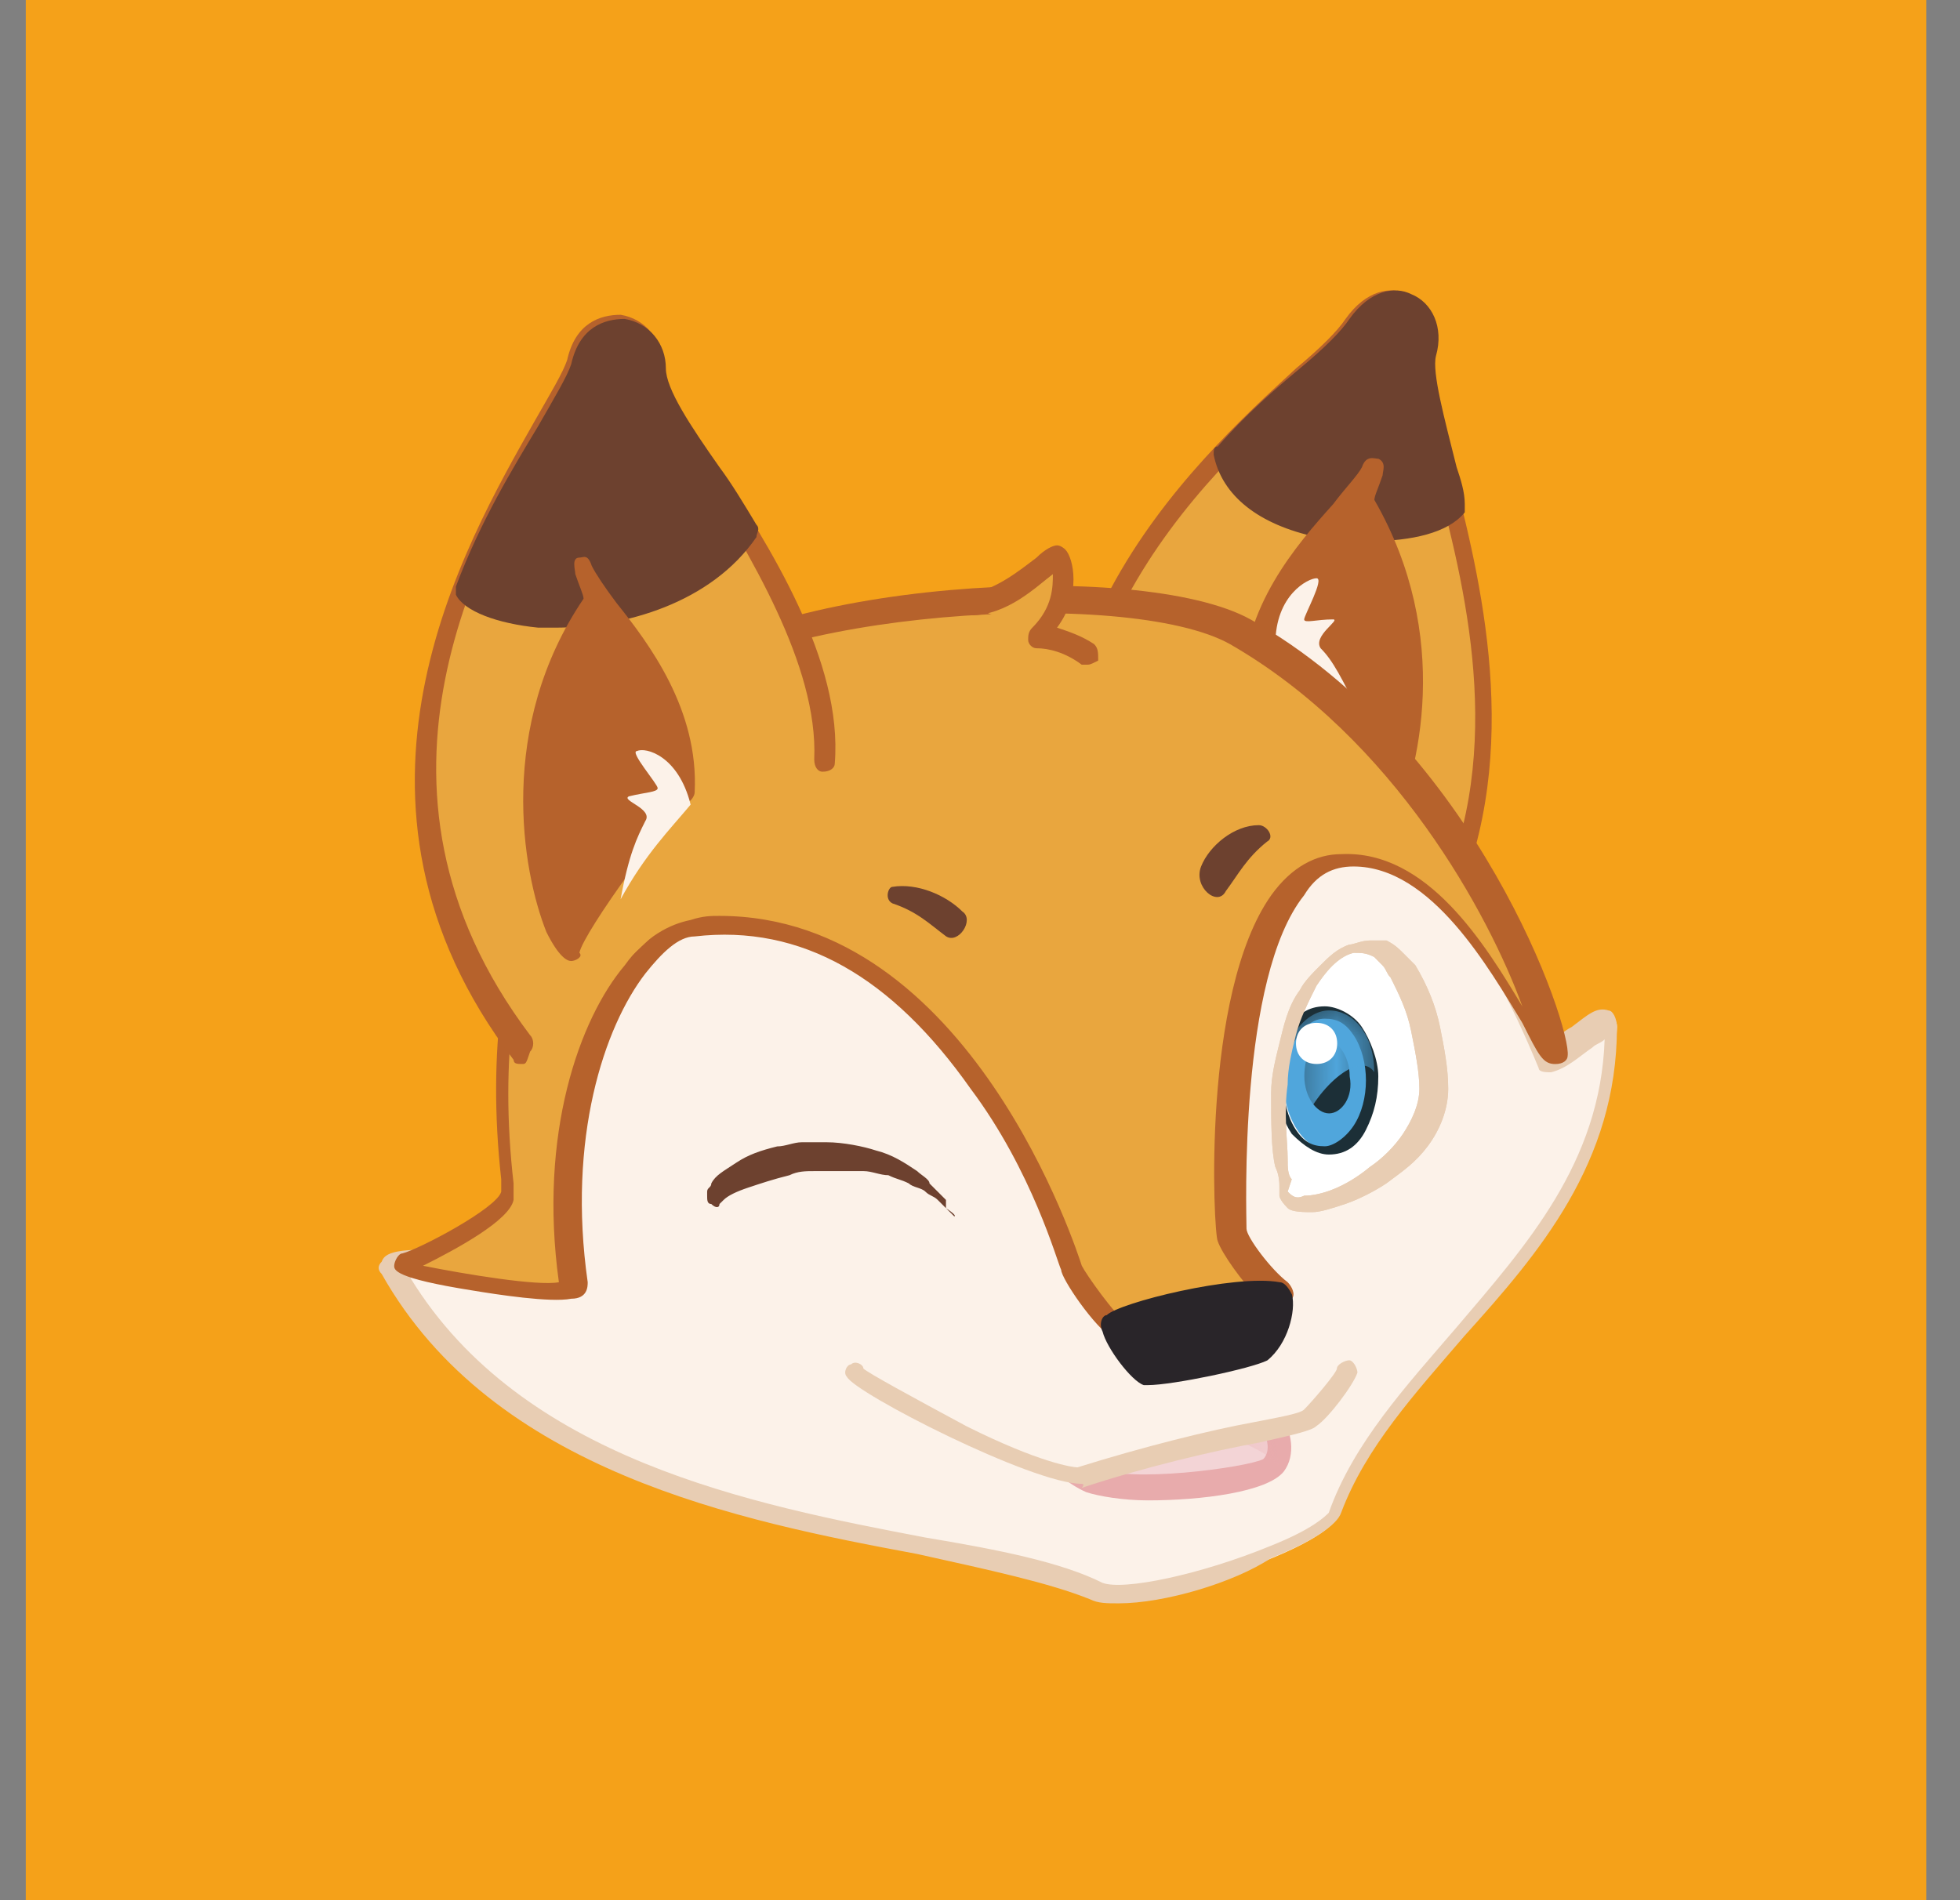 <svg width="33" height="32" viewBox="0 0 33 32" fill="none" xmlns="http://www.w3.org/2000/svg">
<rect x="0" y="0" width="33" height="32" fill="#808080" stroke="none"/>
<rect width="32" height="32" transform="translate(0.434)" fill="#F5A119"/>
<path d="M24.454 14.937C25.98 11.193 23.692 6.964 23.9 5.994C24.108 5.162 23.206 4.746 22.721 5.509C22.028 6.548 16.135 10.084 18.423 16.323" fill="#E9A63E"/>
<path d="M18.426 16.462C18.357 16.462 18.287 16.392 18.287 16.323C16.416 11.124 20.09 7.796 21.823 6.202C22.239 5.855 22.516 5.578 22.655 5.37C23.002 4.884 23.417 4.815 23.695 4.954C24.041 5.092 24.249 5.508 24.111 5.994C24.041 6.271 24.249 6.895 24.388 7.657C24.873 9.529 25.636 12.371 24.596 15.006C24.527 15.075 24.457 15.145 24.388 15.075C24.319 15.006 24.249 14.937 24.319 14.867C25.358 12.371 24.596 9.598 24.111 7.796C23.903 6.964 23.695 6.34 23.833 5.994C23.903 5.647 23.764 5.439 23.625 5.37C23.487 5.3 23.209 5.37 23.002 5.647C22.794 5.855 22.516 6.132 22.031 6.479C20.298 8.004 16.762 11.262 18.565 16.254C18.634 16.323 18.565 16.462 18.426 16.462C18.495 16.462 18.495 16.462 18.426 16.462Z" fill="#B6622C"/>
<path d="M24.456 8.56C24.179 7.381 23.832 6.411 23.902 5.925C24.11 5.094 23.209 4.678 22.723 5.44C22.446 5.856 21.545 6.549 20.574 7.589C20.921 9.184 24.041 9.184 24.456 8.56Z" fill="#6D412F"/>
<path d="M23.068 9.113C22.791 9.113 22.444 9.113 22.167 9.044C21.196 8.836 20.572 8.351 20.434 7.657C20.434 7.588 20.434 7.519 20.503 7.519C20.988 6.964 21.474 6.548 21.889 6.202C22.305 5.855 22.583 5.578 22.721 5.37C23.068 4.884 23.484 4.815 23.761 4.954C24.108 5.092 24.316 5.508 24.177 5.994C24.108 6.271 24.316 7.033 24.524 7.865C24.593 8.073 24.662 8.281 24.662 8.489C24.662 8.559 24.662 8.559 24.662 8.628C24.385 8.975 23.761 9.113 23.068 9.113ZM20.78 7.727C20.988 8.351 21.751 8.628 22.236 8.767C23.068 8.975 23.969 8.836 24.247 8.559C24.177 8.351 24.177 8.212 24.108 8.004C23.831 7.033 23.622 6.34 23.761 5.924C23.831 5.578 23.692 5.37 23.553 5.3C23.415 5.231 23.137 5.3 22.929 5.578C22.791 5.855 22.513 6.132 22.028 6.479C21.681 6.825 21.265 7.241 20.78 7.727Z" fill="#6D412F"/>
<path d="M23.069 7.936C22.792 8.56 21.128 9.739 21.059 11.61C21.405 11.818 22.861 14.037 22.93 14.453C23.208 14.383 24.594 11.472 22.861 8.56C22.861 8.491 23.138 7.728 23.069 7.936Z" fill="#B6622C"/>
<path d="M22.932 14.589C22.863 14.589 22.794 14.52 22.724 14.45C22.655 14.104 21.268 11.955 20.991 11.747C20.922 11.747 20.922 11.678 20.922 11.608C20.922 10.222 21.823 9.182 22.447 8.489C22.655 8.211 22.863 8.003 22.932 7.865C23.002 7.657 23.14 7.726 23.21 7.726C23.348 7.795 23.279 7.934 23.279 8.003C23.21 8.211 23.14 8.35 23.14 8.419C24.457 10.707 23.903 12.995 23.418 14.034C23.14 14.589 23.002 14.589 22.932 14.589ZM21.268 11.539C21.684 11.885 22.655 13.411 23.002 14.104C23.348 13.411 24.111 11.053 22.794 8.696L22.724 8.766C22.1 9.39 21.338 10.291 21.268 11.539Z" fill="#B6622C"/>
<path d="M21.473 10.848C21.473 10.016 22.027 9.738 22.166 9.738C22.305 9.738 21.958 10.362 21.958 10.431C21.958 10.501 22.166 10.431 22.443 10.431C22.582 10.431 22.097 10.709 22.235 10.917C22.443 11.125 22.582 11.402 22.928 12.095C22.443 11.61 21.889 11.194 21.473 10.848Z" fill="#FCF2E9"/>
<path d="M22.511 25.545C22.303 26.099 19.183 27.139 18.49 26.793C16.133 25.683 9.27 25.961 6.705 21.454C6.566 21.177 8.993 21.454 8.923 21.177C8.854 20.9 8.923 15.562 9.825 15.284C10.726 15.007 23.274 13.621 23.689 13.967C24.105 14.314 25.076 15.354 26.116 17.85C26.601 17.711 27.225 16.879 27.225 17.295C27.086 21.038 23.551 22.633 22.511 25.545Z" fill="#FCF2E9"/>
<path d="M18.836 27.001C18.628 27.001 18.489 27.001 18.351 26.932C17.658 26.654 16.687 26.446 15.439 26.169C12.458 25.614 8.299 24.782 6.427 21.455C6.358 21.386 6.358 21.316 6.427 21.247C6.496 21.039 6.843 21.039 7.675 21.039C7.952 21.039 8.368 21.039 8.576 21.039C8.576 20.623 8.576 19.375 8.715 18.197C8.992 15.285 9.477 15.146 9.685 15.077C10.171 14.938 13.775 14.522 16.826 14.176C23.342 13.552 23.619 13.691 23.689 13.829C24.105 14.176 25.075 15.216 26.046 17.573C26.185 17.503 26.323 17.365 26.462 17.295C26.739 17.087 26.878 16.949 27.086 17.018C27.155 17.018 27.224 17.157 27.224 17.295C27.224 19.583 25.907 21.108 24.659 22.495C23.828 23.465 22.996 24.367 22.58 25.476C22.51 25.684 22.094 25.961 21.401 26.238C20.777 26.654 19.599 27.001 18.836 27.001ZM6.912 21.524C8.784 24.575 12.666 25.337 15.578 25.892C16.826 26.1 17.866 26.308 18.559 26.654C18.905 26.793 20.223 26.516 21.401 26.03C22.094 25.753 22.302 25.545 22.372 25.476C22.788 24.297 23.689 23.327 24.521 22.356C25.699 20.97 26.947 19.583 27.017 17.503C26.947 17.573 26.878 17.573 26.808 17.642C26.601 17.781 26.392 17.989 26.115 18.058C26.046 18.058 25.907 18.058 25.907 17.989C24.937 15.632 23.966 14.592 23.55 14.245C23.273 14.176 21.055 14.245 16.756 14.73C13.429 15.077 10.24 15.493 9.824 15.562C9.131 15.77 8.923 20.692 9.061 21.247C9.061 21.316 9.061 21.386 9.061 21.455C8.923 21.594 8.645 21.594 7.813 21.594C7.536 21.455 7.12 21.455 6.912 21.524Z" fill="#E8CDB3"/>
<path d="M6.708 21.314C6.569 21.384 9.758 22.007 9.688 21.661C9.134 18.125 10.728 15.768 11.699 15.63C16.274 15.214 18.008 21.314 18.077 21.384C18.077 21.453 18.631 22.285 18.909 22.423C19.186 22.562 21.751 22.077 21.474 21.869C21.196 21.661 20.711 21.037 20.711 20.829C20.642 20.69 20.364 14.59 22.652 14.52C24.663 14.451 25.772 17.848 26.049 17.848C26.257 17.848 24.732 12.926 20.85 10.638C19.047 9.598 12.669 10.153 11.075 11.678C7.609 15.075 8.579 19.928 8.51 20.136C8.441 20.482 6.915 21.245 6.708 21.314Z" fill="#E9A63E"/>
<path d="M19.046 22.633C18.907 22.633 18.838 22.633 18.769 22.564C18.422 22.356 17.867 21.524 17.867 21.386C17.798 21.247 17.382 19.722 16.342 18.335C15.025 16.463 13.5 15.562 11.697 15.77C11.42 15.77 11.143 16.047 10.866 16.394C10.172 17.295 9.548 19.167 9.895 21.593C9.895 21.663 9.895 21.871 9.618 21.871C9.271 21.94 8.37 21.801 7.954 21.732C6.637 21.524 6.637 21.386 6.637 21.316C6.637 21.247 6.706 21.108 6.775 21.108C7.053 21.039 8.37 20.346 8.439 20.068C8.439 20.068 8.439 19.93 8.439 19.86C7.954 15.493 9.618 12.858 11.073 11.472C12.737 9.808 19.184 9.392 21.056 10.432C24.869 12.581 26.464 17.295 26.394 17.781C26.394 17.85 26.325 17.919 26.186 17.919C25.978 17.919 25.909 17.781 25.632 17.226C25.077 16.325 24.107 14.592 22.789 14.592C22.443 14.592 22.166 14.73 21.957 15.077C20.848 16.463 20.987 20.415 20.987 20.692C20.987 20.831 21.403 21.386 21.68 21.593C21.75 21.663 21.819 21.801 21.75 21.871C21.403 22.287 19.739 22.633 19.046 22.633ZM12.113 15.424C16.342 15.424 18.145 21.108 18.214 21.316C18.283 21.455 18.769 22.148 18.977 22.287C19.184 22.356 20.71 22.079 21.195 21.871C20.918 21.593 20.571 21.108 20.502 20.9C20.432 20.762 20.224 16.741 21.403 15.077C21.75 14.592 22.166 14.384 22.581 14.384C24.037 14.314 25.008 15.909 25.632 16.949C25.077 15.424 23.483 12.443 20.71 10.848C18.977 9.878 12.737 10.293 11.143 11.819C9.756 13.205 8.162 15.701 8.647 19.93C8.647 20.068 8.647 20.138 8.647 20.207C8.578 20.554 7.677 21.039 7.122 21.316C7.815 21.455 9.063 21.663 9.41 21.593C9.063 19.098 9.756 17.157 10.519 16.256C10.866 15.77 11.281 15.562 11.628 15.493C11.836 15.424 11.975 15.424 12.113 15.424Z" fill="#B6622C"/>
<path d="M13.916 12.995C14.054 10.361 11.073 7.241 11.004 6.271C10.935 5.439 9.964 5.3 9.756 6.202C9.41 7.38 4.834 12.51 8.855 17.779" fill="#E9A63E"/>
<path d="M8.787 17.918C8.717 17.918 8.648 17.918 8.648 17.849C5.32 13.481 7.816 9.183 8.995 7.103C9.272 6.618 9.48 6.271 9.549 6.063C9.688 5.439 10.104 5.301 10.45 5.301C10.867 5.37 11.144 5.717 11.144 6.133C11.144 6.479 11.56 7.103 12.045 7.796C12.946 9.183 14.194 11.124 14.055 12.857C14.055 12.927 13.986 12.996 13.847 12.996C13.778 12.996 13.709 12.927 13.709 12.788C13.778 11.193 12.6 9.322 11.768 7.935C11.213 7.103 10.867 6.479 10.797 6.063C10.797 5.717 10.589 5.578 10.381 5.509C10.173 5.509 9.965 5.578 9.896 5.994C9.827 6.271 9.619 6.618 9.341 7.103C8.163 9.114 5.736 13.204 8.925 17.433C8.995 17.502 8.995 17.641 8.925 17.71C8.856 17.918 8.856 17.918 8.787 17.918Z" fill="#B6622C"/>
<path d="M12.531 9.044C11.769 7.796 11.006 6.825 11.006 6.271C10.937 5.439 9.966 5.3 9.758 6.202C9.62 6.756 8.58 8.073 7.887 9.945C8.233 10.638 11.422 10.569 12.531 9.044Z" fill="#6D412F"/>
<path d="M9.34 10.57C9.27 10.57 9.132 10.57 9.062 10.57C8.369 10.501 7.814 10.293 7.676 10.016C7.676 9.947 7.676 9.947 7.676 9.877C8.092 8.768 8.646 7.867 9.062 7.174C9.34 6.688 9.548 6.342 9.617 6.134C9.756 5.51 10.171 5.371 10.518 5.371C10.934 5.44 11.211 5.787 11.211 6.203C11.211 6.55 11.627 7.174 12.113 7.867C12.32 8.144 12.528 8.491 12.736 8.837C12.806 8.907 12.736 8.976 12.736 9.045C11.974 10.155 10.518 10.57 9.34 10.57ZM8.022 9.877C8.161 10.016 8.508 10.155 9.062 10.224C10.171 10.293 11.627 9.877 12.251 9.045C12.043 8.768 11.905 8.491 11.697 8.213C11.142 7.382 10.795 6.758 10.726 6.342C10.726 5.995 10.518 5.856 10.31 5.787C10.102 5.787 9.894 5.856 9.825 6.272C9.756 6.55 9.548 6.896 9.27 7.382C8.924 8.005 8.438 8.837 8.022 9.877Z" fill="#6D412F"/>
<path d="M9.827 9.53C10.104 10.154 11.699 11.471 11.63 13.274C11.283 13.482 9.758 15.561 9.619 15.977C9.342 15.908 8.163 12.858 9.966 10.085C10.035 10.085 9.758 9.322 9.827 9.53Z" fill="#B6622C"/>
<path d="M9.617 16.184C9.547 16.184 9.409 16.114 9.201 15.699C8.785 14.659 8.369 12.232 9.825 10.083C9.825 10.014 9.755 9.875 9.686 9.667C9.686 9.598 9.617 9.39 9.755 9.39C9.825 9.39 9.894 9.321 9.963 9.529C10.033 9.667 10.171 9.875 10.379 10.153C10.934 10.846 11.766 11.955 11.696 13.341C11.696 13.411 11.627 13.48 11.627 13.48C11.28 13.688 9.825 15.699 9.755 16.045C9.825 16.114 9.686 16.184 9.617 16.184ZM10.102 10.291C8.646 12.579 9.201 15.005 9.547 15.699C9.894 15.005 11.003 13.619 11.419 13.272C11.489 11.955 10.726 11.054 10.102 10.291C10.171 10.291 10.171 10.291 10.102 10.291Z" fill="#B6622C"/>
<path d="M11.628 13.55C11.42 12.718 10.865 12.579 10.726 12.648C10.588 12.648 11.073 13.203 11.073 13.272C11.073 13.342 10.865 13.342 10.588 13.411C10.449 13.48 11.004 13.619 10.865 13.827C10.726 14.104 10.588 14.382 10.449 15.144C10.865 14.382 11.281 13.966 11.628 13.55Z" fill="#FCF2E9"/>
<path d="M21.335 24.018C21.474 24.226 21.543 24.573 21.405 24.781C21.197 24.989 19.047 25.266 18.424 24.989C17.661 24.642 17.037 23.602 16.898 23.395" fill="#F3D4D6"/>
<path d="M19.327 25.267C18.911 25.267 18.495 25.197 18.287 25.128C17.663 24.851 17.109 24.088 16.831 23.672C16.762 23.603 16.693 23.533 16.693 23.464C16.623 23.395 16.623 23.256 16.693 23.187C16.762 23.117 16.901 23.117 16.97 23.187C17.039 23.256 17.039 23.325 17.109 23.395C17.386 23.741 17.871 24.435 18.426 24.712C18.98 24.989 20.991 24.712 21.268 24.573C21.407 24.435 21.337 24.157 21.199 24.019C21.129 23.949 21.199 23.811 21.268 23.741C21.337 23.672 21.476 23.741 21.545 23.811C21.753 24.088 21.823 24.504 21.615 24.781C21.337 25.128 20.228 25.267 19.327 25.267Z" fill="#E8ABAC"/>
<g opacity="0.5">
<mask id="mask0_13941_6736" style="mask-type:luminance" maskUnits="userSpaceOnUse" x="16" y="23" width="6" height="2">
<path d="M21.475 23.465H16.691V24.782H21.475V23.465Z" fill="white"/>
</mask>
<g mask="url(#mask0_13941_6736)">
<path d="M21.542 24.712C20.987 23.95 18.006 23.603 17.868 24.782C17.59 24.643 16.828 23.603 16.759 23.464C16.689 23.326 21.542 23.672 21.542 23.672C21.542 24.019 21.473 24.574 21.542 24.712Z" fill="#E8ABAC"/>
</g>
</g>
<path d="M22.791 22.979C22.721 23.117 22.305 23.672 22.167 23.81C21.959 23.949 20.018 24.226 18.285 24.781C17.799 24.92 14.541 23.325 14.402 23.048" fill="#FCF2E9"/>
<path d="M18.211 24.988C17.379 24.988 14.398 23.463 14.259 23.186C14.19 23.116 14.259 22.977 14.329 22.977C14.398 22.908 14.537 22.977 14.537 23.047C14.606 23.116 15.368 23.532 16.27 24.017C17.517 24.641 18.072 24.711 18.141 24.711C19.251 24.364 20.36 24.087 21.122 23.948C21.469 23.879 21.885 23.809 21.954 23.74C22.093 23.602 22.509 23.116 22.509 23.047C22.509 22.977 22.648 22.908 22.717 22.908C22.786 22.908 22.855 23.047 22.855 23.116C22.786 23.324 22.37 23.879 22.162 24.017C22.093 24.087 21.816 24.156 21.192 24.295C20.429 24.433 19.251 24.711 18.211 25.057C18.28 24.988 18.211 24.988 18.211 24.988Z" fill="#E8CDB3"/>
<path d="M21.545 21.732C20.782 21.593 18.911 22.078 18.772 22.286C18.633 22.494 19.188 23.118 19.327 23.187C19.465 23.257 20.991 22.91 21.198 22.771C21.545 22.494 21.684 21.801 21.545 21.732Z" fill="#292529"/>
<path d="M19.326 23.326C19.257 23.326 19.257 23.326 19.257 23.326C19.049 23.257 18.633 22.702 18.564 22.425C18.494 22.286 18.564 22.148 18.633 22.148C18.841 21.939 20.782 21.454 21.545 21.593C21.614 21.593 21.683 21.662 21.753 21.801C21.822 22.078 21.683 22.633 21.337 22.91C21.06 23.049 19.742 23.326 19.326 23.326ZM18.91 22.355C18.98 22.494 19.257 22.91 19.326 22.979C19.604 22.979 20.852 22.702 21.06 22.563C21.267 22.425 21.337 22.078 21.337 21.87C20.713 21.87 19.257 22.217 18.91 22.355Z" fill="#292529"/>
<path d="M21.613 20.139C21.128 17.227 22.307 15.702 23.139 16.049C23.832 16.326 24.109 18.059 24.109 18.475C23.97 19.861 21.683 20.693 21.613 20.139Z" fill="white"/>
<path d="M21.541 20.136C21.541 20.136 21.541 20.067 21.541 19.997C21.541 19.928 21.541 19.789 21.472 19.651C21.402 19.373 21.402 18.888 21.402 18.403C21.402 18.126 21.472 17.848 21.541 17.571C21.61 17.294 21.68 16.947 21.888 16.67C21.957 16.531 22.096 16.392 22.234 16.254C22.373 16.115 22.512 15.976 22.72 15.907C22.789 15.907 22.927 15.838 23.066 15.838C23.136 15.838 23.205 15.838 23.205 15.838H23.274H23.343C23.482 15.907 23.551 15.976 23.621 16.046C23.69 16.115 23.759 16.184 23.829 16.254C24.037 16.601 24.175 16.947 24.245 17.294C24.314 17.64 24.383 17.987 24.383 18.334C24.383 18.68 24.245 19.027 24.037 19.304C23.829 19.581 23.621 19.72 23.343 19.928C23.136 20.067 22.858 20.205 22.65 20.275C22.442 20.344 22.234 20.413 22.096 20.413C21.957 20.413 21.749 20.413 21.68 20.344C21.541 20.205 21.541 20.136 21.541 20.136ZM21.68 20.067C21.749 20.136 21.818 20.205 21.957 20.136C22.234 20.136 22.65 19.997 23.066 19.651C23.274 19.512 23.482 19.304 23.621 19.096C23.759 18.888 23.898 18.611 23.898 18.334C23.898 18.056 23.829 17.71 23.759 17.363C23.69 17.016 23.551 16.739 23.413 16.462C23.343 16.392 23.343 16.323 23.274 16.254C23.205 16.184 23.136 16.115 23.136 16.115C22.997 16.046 22.927 16.046 22.789 16.046C22.512 16.115 22.304 16.392 22.165 16.601C22.026 16.878 21.888 17.155 21.818 17.432C21.749 17.71 21.68 17.987 21.68 18.264C21.61 18.75 21.68 19.235 21.68 19.512C21.68 19.651 21.68 19.789 21.749 19.859C21.68 20.067 21.68 20.067 21.68 20.067Z" fill="#E8CDB3"/>
<path d="M21.61 18.194C21.61 18.818 21.957 19.373 22.373 19.373C22.789 19.373 23.136 18.818 23.136 18.194C23.136 17.57 22.789 17.016 22.373 17.016C21.888 17.085 21.541 17.57 21.61 18.194Z" fill="#50A6DC"/>
<path d="M22.374 19.443C22.166 19.443 21.958 19.304 21.75 19.096C21.611 18.888 21.473 18.542 21.473 18.264C21.473 17.918 21.542 17.64 21.681 17.363C21.819 17.086 22.027 16.947 22.305 16.947C22.512 16.947 22.79 17.086 22.928 17.294C23.067 17.502 23.206 17.849 23.206 18.126C23.206 18.472 23.137 18.75 22.998 19.027C22.859 19.304 22.651 19.443 22.374 19.443ZM22.305 17.155C22.097 17.155 21.958 17.294 21.819 17.502C21.681 17.71 21.611 17.987 21.611 18.264C21.611 18.542 21.681 18.819 21.819 19.027C21.958 19.235 22.097 19.304 22.305 19.304C22.443 19.304 22.651 19.166 22.79 18.958C22.928 18.75 22.998 18.472 22.998 18.195C22.998 17.918 22.928 17.64 22.79 17.433C22.651 17.225 22.512 17.155 22.305 17.155Z" fill="#1C2F37"/>
<path d="M21.961 18.126C21.961 18.473 22.169 18.75 22.377 18.75C22.585 18.75 22.793 18.473 22.724 18.126C22.724 17.779 22.515 17.502 22.308 17.502C22.1 17.502 21.961 17.779 21.961 18.126Z" fill="#1C2F37"/>
<mask id="mask1_13941_6736" style="mask-type:luminance" maskUnits="userSpaceOnUse" x="21" y="17" width="3" height="3">
<path d="M23.138 17.016H21.613V19.095H23.138V17.016Z" fill="white"/>
</mask>
<g mask="url(#mask1_13941_6736)">
<path d="M21.613 18.194C21.613 18.333 21.613 18.749 21.89 19.095C22.029 18.471 22.861 17.64 23.138 18.055C23.138 17.432 22.792 17.016 22.376 17.016C21.96 17.016 21.544 17.57 21.613 18.194Z" fill="#50A6DC"/>
</g>
<path d="M21.82 17.571C21.82 17.779 21.959 17.918 22.167 17.918C22.375 17.918 22.514 17.779 22.514 17.571C22.514 17.363 22.375 17.225 22.167 17.225C21.959 17.225 21.82 17.363 21.82 17.571Z" fill="white"/>
<path d="M21.541 20.136C21.541 20.136 21.541 20.067 21.541 19.997C21.541 19.928 21.541 19.789 21.472 19.651C21.402 19.373 21.402 18.888 21.402 18.403C21.402 18.126 21.472 17.848 21.541 17.571C21.61 17.294 21.68 16.947 21.888 16.67C21.957 16.531 22.096 16.392 22.234 16.254C22.373 16.115 22.512 15.976 22.72 15.907C22.789 15.907 22.927 15.838 23.066 15.838C23.136 15.838 23.205 15.838 23.205 15.838H23.274H23.343C23.482 15.907 23.551 15.976 23.621 16.046C23.69 16.115 23.759 16.184 23.829 16.254C24.037 16.601 24.175 16.947 24.245 17.294C24.314 17.64 24.383 17.987 24.383 18.334C24.383 18.68 24.245 19.027 24.037 19.304C23.829 19.581 23.621 19.72 23.343 19.928C23.136 20.067 22.858 20.205 22.65 20.275C22.442 20.344 22.234 20.413 22.096 20.413C21.957 20.413 21.749 20.413 21.68 20.344C21.541 20.205 21.541 20.136 21.541 20.136ZM21.68 20.067C21.749 20.136 21.818 20.205 21.957 20.136C22.234 20.136 22.65 19.997 23.066 19.651C23.274 19.512 23.482 19.304 23.621 19.096C23.759 18.888 23.898 18.611 23.898 18.334C23.898 18.056 23.829 17.71 23.759 17.363C23.69 17.016 23.551 16.739 23.413 16.462C23.343 16.392 23.343 16.323 23.274 16.254C23.205 16.184 23.136 16.115 23.136 16.115C22.997 16.046 22.927 16.046 22.789 16.046C22.512 16.115 22.304 16.392 22.165 16.601C22.026 16.878 21.888 17.155 21.818 17.432C21.749 17.71 21.68 17.987 21.68 18.264C21.61 18.75 21.68 19.235 21.68 19.512C21.68 19.651 21.68 19.789 21.749 19.859C21.68 20.067 21.68 20.067 21.68 20.067Z" fill="#E8CDB3"/>
<path d="M16.066 20.484C15.996 20.415 15.996 20.415 15.927 20.346C15.858 20.276 15.858 20.276 15.788 20.207C15.719 20.138 15.65 20.138 15.581 20.068C15.511 19.999 15.373 19.999 15.303 19.93C15.165 19.86 15.095 19.86 14.957 19.791C14.818 19.791 14.679 19.722 14.541 19.722C14.402 19.722 14.263 19.722 14.125 19.722C13.986 19.722 13.847 19.722 13.709 19.722C13.57 19.722 13.431 19.722 13.293 19.791C13.015 19.86 12.807 19.93 12.6 19.999C12.392 20.068 12.253 20.138 12.184 20.207C12.114 20.276 12.114 20.276 12.114 20.276C12.114 20.346 12.045 20.346 11.976 20.276C11.906 20.276 11.906 20.207 11.906 20.138C11.906 20.138 11.906 20.138 11.906 20.068C11.906 19.999 11.976 19.999 11.976 19.93C12.045 19.791 12.184 19.722 12.392 19.583C12.6 19.444 12.807 19.375 13.085 19.306C13.223 19.306 13.362 19.236 13.501 19.236C13.639 19.236 13.778 19.236 13.917 19.236C14.194 19.236 14.541 19.306 14.749 19.375C15.026 19.444 15.234 19.583 15.442 19.722C15.511 19.791 15.65 19.86 15.65 19.93C15.719 19.999 15.788 20.068 15.788 20.068C15.858 20.138 15.927 20.207 15.927 20.207C15.927 20.276 15.927 20.276 15.927 20.346C16.135 20.484 16.066 20.484 16.066 20.484Z" fill="#6D412F"/>
<path d="M15.927 15.767C15.649 15.559 15.441 15.351 15.025 15.213C14.887 15.143 14.956 14.935 15.025 14.935C15.441 14.866 15.927 15.074 16.204 15.351C16.412 15.49 16.135 15.906 15.927 15.767Z" fill="#6D412F"/>
<path d="M20.639 15.006C20.847 14.728 20.986 14.451 21.332 14.174C21.471 14.104 21.332 13.896 21.194 13.896C20.778 13.896 20.362 14.243 20.223 14.59C20.085 14.936 20.5 15.283 20.639 15.006Z" fill="#6D412F"/>
<path d="M16.207 10.154C17.039 10.085 17.663 9.253 17.732 9.322C17.802 9.392 18.009 10.154 17.455 10.64C17.732 10.709 18.009 10.778 18.287 10.986" fill="#E9A63E"/>
<path d="M18.282 11.194C18.213 11.194 18.213 11.194 18.213 11.194C17.935 10.986 17.658 10.917 17.45 10.917C17.381 10.917 17.311 10.847 17.311 10.778C17.311 10.709 17.311 10.639 17.381 10.57C17.727 10.223 17.727 9.877 17.727 9.669C17.45 9.877 16.965 10.362 16.341 10.362C16.271 10.362 16.133 10.293 16.133 10.223C16.133 10.154 16.202 10.015 16.271 10.015C16.757 9.946 17.173 9.6 17.45 9.392C17.589 9.253 17.727 9.184 17.797 9.184C17.866 9.184 17.935 9.253 17.935 9.253C18.074 9.392 18.213 10.015 17.797 10.57C18.005 10.639 18.213 10.709 18.421 10.847C18.49 10.917 18.49 10.986 18.49 11.125C18.351 11.194 18.351 11.194 18.282 11.194Z" fill="#B6622C"/>
</svg>
